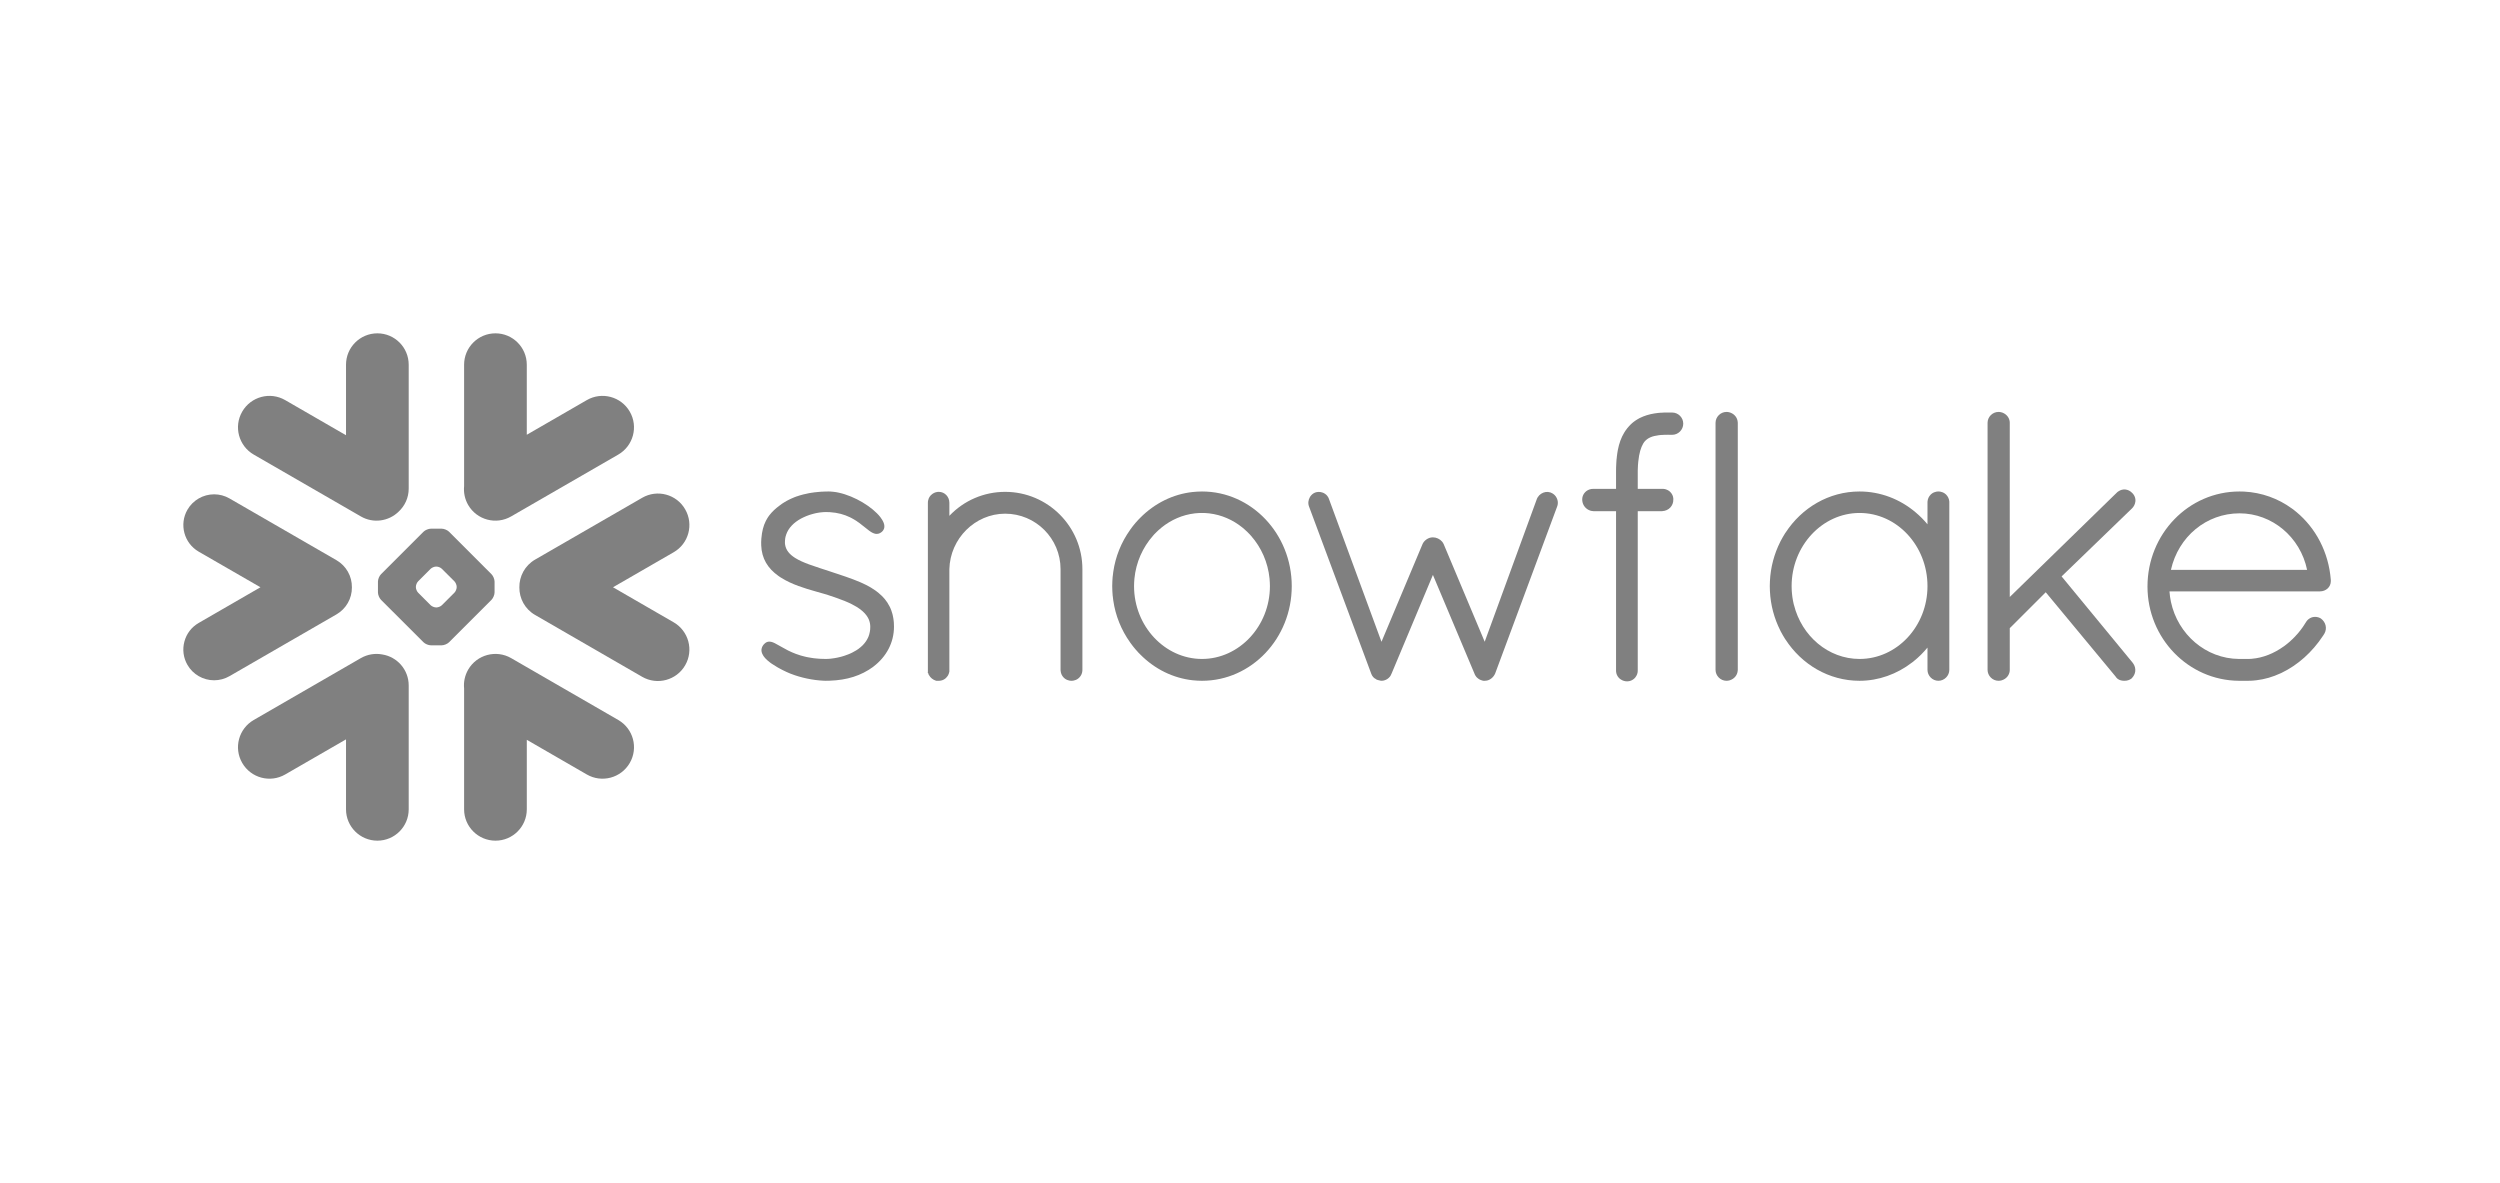 <svg width="150" height="71" viewBox="0 0 150 71" fill="none" xmlns="http://www.w3.org/2000/svg">
<path d="M37.095 43.199L30.669 39.487C29.767 38.968 28.612 39.277 28.09 40.179C27.887 40.535 27.808 40.926 27.846 41.306V48.561C27.846 49.597 28.689 50.44 29.729 50.44C30.765 50.44 31.608 49.597 31.608 48.561V44.389L35.208 46.468C36.11 46.991 37.267 46.679 37.787 45.776C38.309 44.873 38 43.719 37.095 43.199Z" fill="#808080"/>
<path d="M21.114 35.245C21.125 34.574 20.772 33.951 20.192 33.614L13.767 29.905C13.488 29.744 13.168 29.659 12.848 29.659C12.189 29.659 11.576 30.012 11.248 30.581C10.739 31.462 11.043 32.591 11.923 33.1L15.627 35.236L11.923 37.376C11.496 37.622 11.19 38.018 11.064 38.494C10.936 38.97 11.001 39.468 11.248 39.895C11.576 40.464 12.189 40.817 12.845 40.817C13.168 40.817 13.488 40.732 13.767 40.571L20.192 36.861C20.767 36.528 21.12 35.909 21.114 35.245Z" fill="#808080"/>
<path d="M15.225 27.276L21.65 30.985C22.4 31.421 23.324 31.278 23.915 30.701C24.29 30.356 24.522 29.864 24.522 29.317V21.882C24.522 20.843 23.68 20 22.643 20C21.604 20 20.761 20.843 20.761 21.882V26.114L17.112 24.007C16.209 23.485 15.055 23.794 14.533 24.697C14.01 25.599 14.322 26.754 15.225 27.276Z" fill="#808080"/>
<path d="M29.674 35.545C29.674 35.688 29.592 35.885 29.491 35.989L26.944 38.535C26.843 38.637 26.643 38.719 26.501 38.719H25.852C25.71 38.719 25.511 38.637 25.409 38.535L22.86 35.989C22.759 35.885 22.677 35.688 22.677 35.545V34.897C22.677 34.752 22.759 34.555 22.86 34.454L25.409 31.905C25.511 31.803 25.71 31.721 25.852 31.721H26.501C26.643 31.721 26.843 31.803 26.944 31.905L29.491 34.454C29.592 34.555 29.674 34.752 29.674 34.897V35.545ZM27.401 35.234V35.206C27.401 35.102 27.34 34.957 27.267 34.881L26.514 34.131C26.441 34.055 26.296 33.995 26.189 33.995H26.162C26.058 33.995 25.913 34.055 25.836 34.131L25.087 34.881C25.013 34.955 24.953 35.1 24.953 35.206V35.234C24.953 35.34 25.013 35.485 25.087 35.559L25.836 36.311C25.913 36.385 26.058 36.446 26.162 36.446H26.189C26.296 36.446 26.441 36.385 26.514 36.311L27.267 35.559C27.34 35.485 27.401 35.34 27.401 35.234Z" fill="#808080"/>
<path d="M30.669 30.985L37.094 27.276C37.997 26.756 38.309 25.599 37.786 24.697C37.264 23.794 36.109 23.485 35.207 24.007L31.607 26.086V21.882C31.607 20.843 30.764 20 29.728 20C28.688 20 27.846 20.843 27.846 21.882V29.169C27.81 29.547 27.884 29.941 28.089 30.296C28.612 31.199 29.766 31.508 30.669 30.985Z" fill="#808080"/>
<path d="M22.939 39.268C22.512 39.186 22.055 39.255 21.65 39.487L15.225 43.199C14.322 43.719 14.01 44.873 14.533 45.776C15.055 46.681 16.209 46.99 17.112 46.468L20.761 44.362V48.561C20.761 49.597 21.604 50.44 22.643 50.44C23.68 50.44 24.522 49.597 24.522 48.561V41.126C24.522 40.188 23.836 39.411 22.939 39.268Z" fill="#808080"/>
<path d="M41.11 30.559C40.591 29.653 39.434 29.344 38.531 29.867L32.105 33.576C31.49 33.932 31.151 34.583 31.162 35.245C31.156 35.904 31.495 36.547 32.105 36.897L38.531 40.609C39.434 41.129 40.588 40.819 41.11 39.917C41.633 39.014 41.321 37.86 40.418 37.337L36.78 35.236L40.418 33.136C41.324 32.616 41.633 31.462 41.11 30.559Z" fill="#808080"/>
<path d="M139.849 34.873C139.849 35.223 139.556 35.483 139.195 35.483H130.168C130.184 35.696 130.212 35.904 130.255 36.109C130.674 38.065 132.348 39.52 134.337 39.537C134.342 39.537 134.443 39.537 134.599 39.537C134.624 39.537 134.649 39.537 134.673 39.537H134.862C134.903 39.537 134.944 39.537 134.988 39.534C135.026 39.534 135.064 39.531 135.103 39.529C135.105 39.529 135.108 39.529 135.111 39.526C135.77 39.474 136.435 39.208 137.028 38.782C137.028 38.782 137.028 38.782 137.031 38.782C137.061 38.76 137.094 38.735 137.124 38.711C137.13 38.708 137.135 38.702 137.143 38.697C137.168 38.678 137.195 38.656 137.223 38.634C137.234 38.626 137.242 38.617 137.253 38.609C137.275 38.593 137.297 38.574 137.318 38.555C137.332 38.544 137.348 38.53 137.362 38.519C137.379 38.503 137.395 38.486 137.414 38.473C137.431 38.456 137.45 38.44 137.466 38.423C137.48 38.412 137.493 38.399 137.507 38.385C137.529 38.366 137.548 38.347 137.57 38.328C137.581 38.317 137.592 38.303 137.603 38.292C137.625 38.27 137.647 38.248 137.669 38.226C137.679 38.215 137.688 38.207 137.699 38.196C137.72 38.172 137.742 38.147 137.764 38.122C137.775 38.114 137.783 38.103 137.792 38.092C137.816 38.068 137.838 38.043 137.86 38.019C137.868 38.008 137.879 37.997 137.887 37.986C137.909 37.958 137.928 37.934 137.95 37.909C137.961 37.895 137.972 37.882 137.983 37.868C138.002 37.843 138.021 37.822 138.038 37.8C138.054 37.778 138.068 37.759 138.082 37.739C138.095 37.72 138.109 37.704 138.123 37.685C138.144 37.655 138.166 37.625 138.186 37.594C138.194 37.584 138.199 37.575 138.205 37.567C138.259 37.488 138.311 37.406 138.363 37.321C138.363 37.321 138.363 37.318 138.366 37.316C138.377 37.296 138.391 37.28 138.404 37.261C138.41 37.253 138.415 37.244 138.423 37.239C138.432 37.225 138.443 37.217 138.451 37.206C138.459 37.198 138.467 37.19 138.475 37.181C138.486 37.173 138.495 37.165 138.506 37.157C138.514 37.149 138.522 37.14 138.533 37.135C138.547 37.124 138.563 37.113 138.579 37.105C138.59 37.097 138.604 37.088 138.615 37.083C138.629 37.078 138.64 37.072 138.651 37.067C138.661 37.061 138.672 37.058 138.681 37.053C138.697 37.047 138.711 37.045 138.727 37.039C138.735 37.036 138.741 37.034 138.749 37.031C138.801 37.02 138.856 37.012 138.908 37.012C138.965 37.012 139.025 37.02 139.08 37.036C139.083 37.036 139.083 37.036 139.085 37.036C139.107 37.045 139.132 37.05 139.154 37.061C139.159 37.064 139.165 37.064 139.17 37.067C139.195 37.078 139.217 37.088 139.239 37.102L139.25 37.108C139.55 37.326 139.644 37.709 139.46 38.024L139.457 38.027C139.436 38.062 139.414 38.098 139.392 38.131C139.386 38.139 139.381 38.147 139.375 38.155C138.735 39.129 137.865 39.906 136.894 40.371C136.872 40.379 136.853 40.39 136.831 40.401C136.829 40.401 136.823 40.404 136.821 40.404C136.372 40.612 135.89 40.757 135.376 40.817C135.365 40.817 135.354 40.82 135.343 40.82C135.3 40.825 135.256 40.831 135.212 40.833C135.187 40.833 135.163 40.836 135.136 40.839C135.105 40.839 135.073 40.842 135.042 40.844C134.982 40.844 134.922 40.847 134.862 40.847C134.854 40.847 134.627 40.847 134.474 40.847C134.386 40.847 134.337 40.847 134.331 40.847C131.295 40.825 128.849 38.292 128.849 35.19C128.849 32.036 131.311 29.489 134.372 29.489C134.463 29.489 134.553 29.492 134.643 29.495C135.71 29.55 136.695 29.913 137.513 30.51C137.515 30.512 137.518 30.515 137.521 30.515C137.567 30.548 137.611 30.584 137.655 30.616C137.677 30.636 137.701 30.655 137.726 30.674C137.748 30.69 137.77 30.709 137.792 30.726C138.943 31.686 139.72 33.127 139.849 34.796V34.873ZM130.255 34.194H138.426C138.021 32.225 136.328 30.8 134.372 30.8C132.381 30.8 130.701 32.197 130.255 34.194Z" fill="#808080"/>
<path d="M116.771 29.681C116.872 29.782 116.94 29.919 116.957 30.078C116.957 30.099 116.959 30.121 116.959 30.143V40.19C116.959 40.549 116.658 40.847 116.303 40.847C115.947 40.847 115.649 40.549 115.649 40.19V38.855C115.4 39.156 115.127 39.43 114.828 39.668C114.82 39.676 114.812 39.682 114.804 39.69C114.776 39.712 114.746 39.734 114.719 39.753C113.816 40.448 112.719 40.847 111.573 40.847C109.727 40.847 108.102 39.865 107.134 38.377C107.125 38.366 107.115 38.352 107.106 38.341C107.079 38.295 107.052 38.248 107.022 38.199C107.002 38.169 106.986 38.139 106.967 38.109C106.948 38.079 106.931 38.046 106.915 38.013C106.887 37.967 106.86 37.917 106.836 37.871C106.827 37.854 106.822 37.838 106.814 37.822C106.455 37.11 106.234 36.309 106.195 35.458C106.19 35.362 106.187 35.267 106.187 35.168C106.187 35.07 106.19 34.974 106.195 34.878C106.234 34.028 106.455 33.226 106.814 32.512C106.822 32.498 106.827 32.482 106.836 32.465C106.86 32.419 106.887 32.37 106.915 32.323C106.931 32.291 106.948 32.258 106.967 32.228C106.983 32.197 107.002 32.167 107.022 32.137C107.049 32.091 107.079 32.042 107.106 31.995C107.115 31.984 107.125 31.97 107.134 31.959C108.102 30.471 109.727 29.489 111.573 29.489C112.821 29.489 114 29.946 114.938 30.742C115.195 30.958 115.433 31.196 115.649 31.459V30.143C115.649 30.121 115.649 30.099 115.652 30.078C115.668 29.919 115.737 29.782 115.838 29.681C115.838 29.681 115.838 29.681 115.838 29.678C115.849 29.667 115.862 29.659 115.873 29.648C115.876 29.645 115.882 29.64 115.884 29.637C115.893 29.629 115.903 29.623 115.912 29.618C115.92 29.613 115.928 29.604 115.936 29.599C115.942 29.596 115.947 29.593 115.953 29.588C115.966 29.582 115.977 29.574 115.991 29.566C115.994 29.566 115.997 29.563 115.999 29.563C116.016 29.555 116.032 29.547 116.048 29.539C116.048 29.539 116.048 29.539 116.051 29.539C116.09 29.522 116.131 29.511 116.172 29.503C116.174 29.503 116.18 29.5 116.183 29.5C116.199 29.498 116.218 29.495 116.237 29.492C116.259 29.492 116.281 29.489 116.303 29.489C116.327 29.489 116.349 29.492 116.371 29.492C116.39 29.495 116.407 29.498 116.426 29.5C116.429 29.5 116.431 29.503 116.437 29.503C116.478 29.511 116.519 29.522 116.557 29.539H116.56C116.576 29.547 116.593 29.555 116.607 29.563C116.612 29.563 116.615 29.566 116.617 29.566C116.628 29.574 116.642 29.582 116.653 29.588C116.658 29.593 116.667 29.596 116.672 29.599C116.68 29.604 116.689 29.613 116.697 29.618C116.705 29.623 116.713 29.629 116.721 29.637C116.727 29.64 116.73 29.645 116.735 29.648C116.746 29.659 116.76 29.667 116.768 29.678C116.771 29.681 116.771 29.681 116.771 29.681ZM111.573 39.537C113.819 39.537 115.649 37.578 115.649 35.168C115.649 32.747 113.819 30.778 111.573 30.778C109.344 30.778 107.497 32.745 107.497 35.168C107.497 35.245 107.5 35.319 107.503 35.392C107.503 35.425 107.508 35.455 107.508 35.486C107.511 35.529 107.514 35.573 107.519 35.614C107.522 35.65 107.528 35.682 107.53 35.715C107.536 35.754 107.539 35.795 107.544 35.833C107.549 35.863 107.555 35.89 107.558 35.918C107.566 35.961 107.571 36.005 107.58 36.049C107.585 36.071 107.591 36.09 107.593 36.109C107.604 36.161 107.615 36.21 107.626 36.262C107.629 36.273 107.632 36.284 107.637 36.295C108.102 38.166 109.7 39.537 111.573 39.537Z" fill="#808080"/>
<path d="M100.328 24.752H100.15C100.128 24.752 100.103 24.752 100.081 24.754C100.057 24.752 100.035 24.752 100.01 24.752C99.947 24.752 99.885 24.752 99.822 24.754C99.811 24.754 99.797 24.757 99.786 24.757C99.737 24.757 99.688 24.76 99.638 24.765C99.63 24.765 99.619 24.765 99.611 24.765C99.559 24.771 99.51 24.773 99.46 24.779C99.455 24.782 99.45 24.782 99.444 24.782C99.389 24.79 99.337 24.795 99.288 24.803C99.285 24.803 99.283 24.803 99.283 24.803C98.952 24.855 98.654 24.948 98.388 25.08C98.388 25.082 98.385 25.082 98.383 25.082C98.344 25.104 98.303 25.126 98.265 25.148C98.257 25.151 98.251 25.156 98.243 25.162C98.21 25.181 98.178 25.2 98.145 25.222C98.131 25.23 98.12 25.241 98.109 25.249C98.082 25.266 98.057 25.285 98.03 25.304C98.011 25.32 97.992 25.337 97.972 25.351C97.956 25.364 97.94 25.378 97.923 25.392C97.893 25.419 97.866 25.444 97.838 25.471C97.833 25.476 97.828 25.482 97.822 25.487C97.789 25.523 97.756 25.556 97.724 25.591C97.718 25.599 97.713 25.608 97.707 25.613C97.68 25.643 97.652 25.673 97.628 25.703C97.62 25.717 97.609 25.731 97.6 25.744C97.579 25.772 97.559 25.796 97.54 25.824C97.535 25.835 97.529 25.843 97.521 25.851C97.499 25.884 97.477 25.917 97.458 25.95C97.456 25.955 97.453 25.958 97.45 25.963C97.272 26.256 97.146 26.601 97.067 27.016C97.067 27.022 97.067 27.03 97.064 27.036C97.053 27.087 97.045 27.142 97.037 27.197C97.034 27.213 97.031 27.23 97.031 27.246C97.023 27.293 97.018 27.339 97.012 27.388C97.01 27.416 97.007 27.443 97.004 27.473C96.999 27.512 96.993 27.547 96.99 27.588C96.988 27.629 96.985 27.67 96.982 27.714C96.98 27.741 96.98 27.769 96.977 27.799C96.974 27.856 96.971 27.916 96.969 27.977C96.969 27.993 96.966 28.004 96.966 28.018C96.963 28.094 96.963 28.174 96.963 28.25V29.331H95.601C95.516 29.328 95.431 29.344 95.355 29.372C95.109 29.462 94.933 29.694 94.933 29.965C94.933 30.22 95.059 30.436 95.256 30.561C95.355 30.625 95.469 30.663 95.595 30.668H95.601V30.671H96.963V40.212C96.96 40.226 96.963 40.237 96.963 40.251C96.963 40.259 96.963 40.267 96.963 40.275C96.971 40.428 97.034 40.568 97.135 40.675L97.138 40.677C97.152 40.691 97.168 40.705 97.182 40.718C97.185 40.721 97.187 40.721 97.19 40.724C97.201 40.735 97.215 40.743 97.226 40.751C97.231 40.757 97.239 40.762 97.245 40.765C97.25 40.77 97.256 40.773 97.264 40.776C97.371 40.844 97.496 40.882 97.63 40.882C97.652 40.882 97.674 40.88 97.694 40.877C97.822 40.866 97.94 40.811 98.035 40.732L98.038 40.729C98.052 40.718 98.063 40.707 98.074 40.694C98.076 40.691 98.082 40.688 98.085 40.685C98.096 40.675 98.104 40.663 98.112 40.655C98.216 40.529 98.273 40.374 98.265 40.212V30.671H99.731V30.668H99.737C100.125 30.649 100.41 30.345 100.399 29.968C100.399 29.965 100.399 29.965 100.399 29.962C100.402 29.949 100.399 29.935 100.399 29.921C100.399 29.916 100.399 29.91 100.399 29.908C100.388 29.763 100.325 29.631 100.226 29.53C100.226 29.53 100.226 29.53 100.226 29.527C100.224 29.527 100.224 29.527 100.224 29.527C100.21 29.514 100.199 29.503 100.185 29.492C100.18 29.486 100.174 29.484 100.172 29.478C100.161 29.47 100.153 29.465 100.142 29.456C100.133 29.451 100.123 29.443 100.114 29.437C100.109 29.434 100.101 29.429 100.095 29.426C100.081 29.418 100.068 29.41 100.054 29.404C100.051 29.402 100.046 29.399 100.043 29.399C100.027 29.391 100.01 29.383 99.994 29.377C99.991 29.374 99.989 29.374 99.983 29.372C99.967 29.366 99.95 29.361 99.934 29.355C99.928 29.355 99.923 29.352 99.917 29.352C99.901 29.35 99.887 29.344 99.871 29.341C99.863 29.341 99.854 29.341 99.846 29.339C99.835 29.336 99.822 29.336 99.808 29.333C99.797 29.333 99.786 29.333 99.778 29.333C99.77 29.333 99.761 29.331 99.753 29.331C99.745 29.331 99.734 29.331 99.731 29.331H98.265V28.253C98.265 28.245 98.265 28.236 98.265 28.231C98.268 28.176 98.268 28.122 98.271 28.07C98.271 28.056 98.271 28.04 98.273 28.026C98.273 27.979 98.276 27.933 98.279 27.889C98.279 27.881 98.282 27.87 98.282 27.862C98.284 27.81 98.29 27.758 98.295 27.709C98.347 27.175 98.462 26.839 98.582 26.633C98.585 26.628 98.585 26.625 98.588 26.62C98.596 26.606 98.607 26.592 98.615 26.579C98.621 26.568 98.629 26.557 98.637 26.546C98.64 26.54 98.645 26.529 98.651 26.524C98.665 26.505 98.678 26.488 98.695 26.472C98.867 26.278 99.135 26.16 99.523 26.114C99.529 26.114 99.532 26.111 99.54 26.111C99.562 26.108 99.586 26.105 99.608 26.105C99.619 26.103 99.633 26.103 99.644 26.1C99.666 26.1 99.685 26.097 99.707 26.097C99.723 26.097 99.737 26.095 99.756 26.095C99.775 26.092 99.794 26.092 99.813 26.092C99.833 26.092 99.852 26.089 99.871 26.089C99.89 26.089 99.909 26.089 99.928 26.089C99.956 26.089 99.983 26.089 100.01 26.089H100.013C100.035 26.089 100.054 26.086 100.076 26.084C100.101 26.086 100.125 26.089 100.15 26.089H100.328C100.694 26.089 100.995 25.788 100.995 25.419C100.995 25.05 100.694 24.752 100.328 24.752Z" fill="#808080"/>
<path d="M103.856 24.771C103.856 24.771 103.854 24.768 103.851 24.768C103.837 24.762 103.826 24.757 103.81 24.754C103.804 24.752 103.796 24.749 103.788 24.746C103.777 24.743 103.766 24.741 103.755 24.738C103.744 24.735 103.733 24.73 103.725 24.73C103.711 24.727 103.7 24.724 103.687 24.724C103.676 24.721 103.668 24.721 103.657 24.719C103.635 24.716 103.61 24.716 103.588 24.716C103.233 24.716 102.932 25.014 102.932 25.37V40.19C102.932 40.549 103.233 40.847 103.588 40.847C103.61 40.847 103.635 40.847 103.657 40.844C103.659 40.844 103.665 40.841 103.668 40.841C103.687 40.839 103.706 40.836 103.725 40.833C103.728 40.833 103.733 40.83 103.739 40.83C103.755 40.825 103.772 40.822 103.788 40.817C103.791 40.817 103.793 40.817 103.796 40.814C104.048 40.735 104.234 40.521 104.261 40.259C104.264 40.237 104.267 40.215 104.267 40.19V25.37C104.267 25.348 104.264 25.326 104.261 25.304C104.237 25.063 104.078 24.864 103.856 24.771Z" fill="#808080"/>
<path d="M53.631 37.359C53.625 37.321 53.625 37.285 53.62 37.25C53.617 37.222 53.614 37.198 53.611 37.173C53.606 37.143 53.603 37.116 53.598 37.086C53.592 37.058 53.587 37.031 53.581 37.001C53.579 36.979 53.573 36.954 53.568 36.932C53.559 36.9 53.554 36.87 53.546 36.837C53.54 36.82 53.535 36.801 53.529 36.785C53.521 36.749 53.51 36.716 53.497 36.684C53.494 36.67 53.488 36.656 53.486 36.645C53.472 36.607 53.458 36.571 53.442 36.533C53.439 36.528 53.436 36.52 53.434 36.511C53.414 36.473 53.398 36.432 53.379 36.394C53.376 36.391 53.376 36.388 53.373 36.385C53.218 36.071 52.996 35.808 52.725 35.587C52.725 35.584 52.725 35.584 52.722 35.584C52.684 35.554 52.646 35.521 52.605 35.491C52.605 35.491 52.602 35.488 52.599 35.486C52.597 35.486 52.594 35.483 52.591 35.48C52.566 35.464 52.542 35.444 52.52 35.428C52.184 35.19 51.812 35.001 51.27 34.793C51.262 34.791 51.254 34.788 51.245 34.785C51.237 34.78 51.226 34.777 51.218 34.772C50.912 34.657 50.594 34.547 50.269 34.441C50.269 34.441 50.269 34.441 50.266 34.441C50.266 34.441 50.263 34.441 50.263 34.438C50.258 34.438 50.252 34.435 50.244 34.432C50.214 34.421 50.181 34.41 50.137 34.397C50.116 34.391 50.099 34.386 50.083 34.38C49.973 34.342 49.861 34.306 49.749 34.268C49.67 34.241 49.585 34.214 49.484 34.181C49.456 34.172 49.391 34.151 49.336 34.134C49.333 34.134 49.333 34.131 49.331 34.131C49.298 34.12 49.265 34.109 49.229 34.099C48.956 34.011 48.731 33.934 48.54 33.863C48.228 33.748 47.944 33.625 47.711 33.478C47.706 33.475 47.7 33.472 47.697 33.469C47.38 33.267 47.161 33.018 47.109 32.693L47.107 32.69C47.104 32.668 47.101 32.643 47.101 32.621C47.098 32.616 47.098 32.613 47.098 32.611C47.096 32.583 47.096 32.559 47.096 32.531C47.096 32.493 47.098 32.455 47.101 32.419C47.101 32.408 47.101 32.4 47.104 32.392C47.107 32.362 47.109 32.334 47.112 32.307C47.115 32.299 47.115 32.291 47.117 32.282C47.123 32.252 47.129 32.225 47.134 32.195C47.137 32.192 47.137 32.187 47.139 32.181C47.148 32.148 47.156 32.118 47.167 32.088C47.167 32.085 47.167 32.085 47.167 32.085C47.309 31.661 47.645 31.347 48.042 31.125C48.069 31.111 48.097 31.098 48.121 31.084C48.149 31.07 48.173 31.057 48.198 31.046C48.239 31.027 48.28 31.008 48.321 30.991C48.346 30.98 48.368 30.969 48.392 30.961C48.436 30.945 48.48 30.928 48.523 30.912C48.545 30.904 48.57 30.895 48.595 30.887C48.638 30.873 48.679 30.86 48.723 30.849C48.751 30.841 48.775 30.832 48.803 30.827C48.844 30.816 48.885 30.808 48.923 30.797C48.95 30.791 48.978 30.786 49.005 30.78C49.049 30.772 49.09 30.764 49.128 30.759C49.153 30.756 49.175 30.753 49.199 30.748C49.246 30.742 49.295 30.737 49.344 30.734C49.355 30.731 49.366 30.731 49.38 30.729C49.44 30.726 49.5 30.723 49.557 30.723C49.626 30.723 49.694 30.726 49.76 30.729C49.771 30.729 49.782 30.729 49.79 30.729C50.274 30.759 50.665 30.876 50.988 31.032C51.013 31.043 51.037 31.057 51.062 31.068C51.076 31.076 51.089 31.084 51.103 31.09C51.133 31.106 51.163 31.122 51.196 31.142C51.202 31.144 51.207 31.147 51.212 31.15C51.245 31.169 51.278 31.191 51.311 31.21C51.314 31.213 51.316 31.213 51.316 31.213C51.352 31.235 51.388 31.259 51.423 31.281C51.423 31.284 51.426 31.284 51.426 31.287C51.461 31.308 51.494 31.33 51.527 31.355C51.541 31.366 51.552 31.374 51.565 31.382C51.642 31.44 51.762 31.533 51.872 31.623C51.885 31.631 51.896 31.639 51.904 31.648C51.987 31.716 52.063 31.776 52.137 31.831C52.151 31.842 52.162 31.85 52.17 31.855C52.173 31.858 52.175 31.861 52.178 31.861C52.186 31.866 52.194 31.872 52.203 31.877C52.222 31.891 52.244 31.905 52.263 31.919C52.271 31.924 52.279 31.927 52.288 31.932C52.307 31.943 52.326 31.954 52.345 31.965C52.353 31.968 52.359 31.97 52.367 31.973C52.389 31.984 52.408 31.992 52.43 32.001C52.435 32.003 52.438 32.003 52.443 32.006C52.468 32.014 52.493 32.022 52.517 32.025C52.517 32.025 52.517 32.025 52.52 32.028C52.575 32.036 52.627 32.039 52.681 32.025C52.687 32.025 52.692 32.022 52.698 32.022C52.712 32.02 52.728 32.014 52.742 32.011C52.747 32.009 52.75 32.006 52.755 32.003C52.761 32.003 52.766 32.001 52.772 31.998C52.794 31.987 52.815 31.976 52.837 31.962C52.843 31.962 52.846 31.959 52.848 31.957C52.873 31.94 52.895 31.924 52.917 31.905C52.919 31.902 52.919 31.902 52.919 31.902C52.938 31.886 52.955 31.866 52.971 31.847C52.982 31.834 52.993 31.817 53.001 31.801C53.004 31.798 53.007 31.795 53.007 31.793C53.122 31.601 53.056 31.349 52.854 31.076C52.851 31.07 52.848 31.065 52.843 31.059C52.835 31.049 52.829 31.04 52.821 31.029C52.356 30.428 51.297 29.768 50.315 29.558C50.31 29.558 50.304 29.558 50.299 29.555C50.258 29.547 50.214 29.539 50.173 29.53C50.162 29.53 50.148 29.528 50.137 29.525C50.102 29.52 50.066 29.514 50.031 29.511C50.017 29.509 50.003 29.506 49.99 29.506C49.957 29.503 49.921 29.5 49.889 29.498C49.875 29.495 49.861 29.495 49.85 29.492C49.804 29.492 49.76 29.489 49.716 29.489C49.645 29.489 49.574 29.489 49.506 29.492C49.467 29.492 49.429 29.495 49.388 29.498C49.361 29.5 49.328 29.5 49.3 29.5C49.246 29.506 49.194 29.509 49.142 29.514C49.128 29.514 49.112 29.514 49.098 29.517C49.038 29.522 48.978 29.528 48.92 29.536C48.912 29.536 48.907 29.536 48.901 29.536C48.838 29.544 48.778 29.552 48.718 29.563C48.715 29.563 48.709 29.563 48.707 29.563C48.647 29.572 48.586 29.582 48.529 29.593C48.526 29.593 48.523 29.596 48.518 29.596C48.395 29.618 48.275 29.645 48.16 29.675C48.157 29.675 48.157 29.678 48.157 29.678C48.099 29.692 48.042 29.708 47.985 29.725C47.93 29.741 47.878 29.76 47.829 29.777C47.823 29.777 47.821 29.779 47.815 29.779C47.766 29.799 47.717 29.815 47.667 29.834C47.662 29.837 47.656 29.84 47.654 29.84C47.604 29.859 47.561 29.878 47.514 29.9C47.509 29.902 47.501 29.902 47.495 29.908C47.454 29.924 47.41 29.946 47.372 29.965C47.361 29.971 47.353 29.974 47.345 29.979C47.303 29.998 47.265 30.017 47.227 30.039C47.216 30.045 47.208 30.05 47.197 30.056C47.161 30.075 47.126 30.097 47.09 30.119C47.079 30.124 47.068 30.13 47.057 30.138C47.011 30.165 46.967 30.195 46.923 30.223C46.871 30.261 46.819 30.296 46.773 30.335C46.767 30.335 46.765 30.337 46.765 30.34C46.532 30.512 46.332 30.696 46.168 30.909C46.163 30.917 46.155 30.925 46.149 30.934C46.13 30.964 46.108 30.991 46.089 31.018C46.075 31.04 46.062 31.062 46.048 31.084C46.037 31.101 46.026 31.117 46.018 31.133C45.996 31.169 45.977 31.204 45.958 31.243C45.955 31.248 45.952 31.251 45.95 31.256C45.802 31.549 45.717 31.886 45.684 32.293C45.684 32.299 45.684 32.304 45.681 32.31C45.679 32.381 45.673 32.452 45.67 32.529C45.67 32.586 45.67 32.643 45.673 32.701C45.673 32.709 45.673 32.717 45.673 32.725C45.703 33.508 46.059 34.096 46.702 34.553C46.707 34.555 46.713 34.561 46.718 34.564C46.745 34.583 46.773 34.602 46.8 34.621C46.819 34.635 46.841 34.646 46.86 34.659C46.866 34.665 46.874 34.668 46.88 34.67C47.514 35.072 48.291 35.302 48.939 35.486C49.257 35.578 49.541 35.658 49.626 35.682C49.645 35.688 49.664 35.693 49.681 35.702C50.069 35.83 50.367 35.934 50.613 36.033C50.633 36.038 50.649 36.046 50.668 36.052C50.674 36.054 50.682 36.057 50.69 36.063C50.83 36.12 50.966 36.18 51.098 36.246C51.207 36.301 51.308 36.358 51.409 36.418C51.669 36.58 51.869 36.755 52.003 36.946C52.008 36.952 52.011 36.957 52.014 36.963C52.028 36.979 52.039 36.995 52.047 37.015C52.055 37.026 52.06 37.034 52.066 37.045C52.074 37.058 52.082 37.072 52.088 37.086C52.096 37.099 52.102 37.116 52.11 37.13C52.115 37.14 52.121 37.151 52.126 37.162C52.132 37.179 52.14 37.195 52.145 37.214C52.148 37.222 52.154 37.233 52.156 37.244C52.162 37.264 52.167 37.283 52.173 37.302C52.175 37.31 52.178 37.318 52.181 37.329C52.186 37.348 52.192 37.37 52.194 37.389C52.197 37.398 52.2 37.408 52.2 37.417C52.203 37.439 52.205 37.461 52.208 37.482C52.211 37.49 52.211 37.499 52.211 37.507C52.214 37.54 52.216 37.57 52.216 37.603C52.216 37.652 52.214 37.698 52.211 37.745C52.211 37.759 52.208 37.772 52.208 37.786C52.205 37.822 52.2 37.857 52.192 37.893C52.192 37.904 52.189 37.914 52.186 37.925C52.17 38.021 52.142 38.111 52.107 38.202C52.104 38.205 52.104 38.207 52.104 38.21C52.085 38.251 52.066 38.295 52.044 38.333C52.041 38.339 52.041 38.341 52.039 38.344C51.992 38.431 51.937 38.516 51.869 38.596C51.836 38.637 51.801 38.675 51.765 38.713C51.762 38.713 51.762 38.713 51.762 38.716C51.688 38.79 51.606 38.858 51.522 38.921C51.519 38.924 51.516 38.924 51.516 38.927C51.475 38.954 51.434 38.984 51.393 39.009C51.388 39.014 51.382 39.017 51.377 39.02C51.306 39.063 51.229 39.107 51.152 39.145C51.125 39.159 51.098 39.173 51.068 39.187C51.037 39.2 51.005 39.217 50.972 39.23C50.944 39.241 50.92 39.252 50.892 39.263C50.819 39.291 50.747 39.318 50.674 39.342C50.663 39.345 50.652 39.348 50.641 39.353C50.597 39.367 50.553 39.378 50.51 39.392C50.498 39.394 50.485 39.4 50.474 39.403C50.329 39.441 50.187 39.471 50.053 39.493C50.05 39.493 50.047 39.493 50.044 39.493C49.976 39.504 49.91 39.512 49.847 39.52C49.823 39.523 49.801 39.526 49.776 39.526C49.755 39.529 49.733 39.529 49.708 39.531C49.656 39.534 49.601 39.537 49.552 39.537C49.451 39.537 49.352 39.534 49.257 39.529C49.218 39.529 49.18 39.526 49.142 39.523C49.09 39.517 49.035 39.515 48.986 39.509C48.939 39.507 48.89 39.501 48.846 39.496C48.805 39.49 48.767 39.485 48.729 39.479C48.644 39.465 48.565 39.455 48.485 39.438C48.45 39.43 48.411 39.425 48.376 39.416C48.335 39.405 48.294 39.397 48.253 39.386C48.206 39.375 48.163 39.364 48.119 39.351C48.089 39.342 48.056 39.334 48.028 39.326C47.955 39.304 47.881 39.279 47.81 39.252C47.793 39.247 47.777 39.241 47.76 39.236C47.602 39.176 47.446 39.11 47.293 39.033C47.287 39.031 47.279 39.025 47.271 39.022C47.172 38.973 47.005 38.88 46.847 38.79C46.833 38.782 46.817 38.773 46.803 38.765C46.691 38.7 46.595 38.645 46.505 38.601C46.497 38.596 46.491 38.593 46.486 38.59C46.48 38.587 46.475 38.585 46.472 38.585C46.447 38.574 46.428 38.563 46.406 38.555C46.398 38.552 46.393 38.549 46.387 38.546C46.33 38.525 46.278 38.508 46.226 38.503C46.209 38.5 46.193 38.5 46.176 38.5C46.171 38.497 46.166 38.497 46.16 38.497C46.056 38.497 45.966 38.533 45.881 38.612C45.862 38.629 45.846 38.645 45.829 38.664C45.826 38.669 45.821 38.675 45.815 38.681C45.804 38.694 45.796 38.705 45.788 38.716C45.783 38.724 45.777 38.732 45.774 38.738C45.766 38.749 45.758 38.76 45.752 38.771C45.747 38.779 45.744 38.787 45.742 38.795C45.736 38.806 45.731 38.817 45.725 38.828C45.722 38.836 45.72 38.842 45.717 38.85C45.712 38.864 45.709 38.875 45.706 38.886C45.703 38.894 45.701 38.899 45.701 38.907C45.698 38.921 45.695 38.935 45.692 38.949C45.692 38.954 45.69 38.959 45.69 38.965C45.687 38.984 45.687 39.001 45.687 39.017C45.687 39.02 45.687 39.022 45.687 39.025C45.687 39.047 45.69 39.066 45.695 39.088C45.695 39.091 45.695 39.096 45.695 39.099C45.701 39.115 45.703 39.135 45.709 39.151C45.712 39.159 45.714 39.167 45.717 39.176C45.722 39.189 45.725 39.206 45.733 39.219C45.736 39.228 45.739 39.233 45.742 39.239C45.777 39.321 45.835 39.405 45.908 39.487C45.988 39.575 46.089 39.663 46.207 39.753C46.209 39.753 46.209 39.753 46.209 39.755C46.242 39.777 46.275 39.802 46.311 39.827C46.319 39.832 46.324 39.838 46.332 39.84C46.428 39.906 46.529 39.969 46.644 40.035C46.672 40.051 46.699 40.067 46.726 40.081C46.754 40.097 46.781 40.111 46.808 40.125C46.841 40.144 46.88 40.163 46.915 40.182C46.94 40.193 46.962 40.207 46.986 40.218C47.041 40.245 47.098 40.273 47.156 40.3C47.164 40.305 47.169 40.308 47.178 40.311C47.241 40.341 47.303 40.368 47.366 40.393C47.394 40.404 47.418 40.415 47.446 40.426C47.451 40.428 47.457 40.431 47.462 40.431C48.048 40.661 48.77 40.814 49.407 40.842C49.454 40.844 49.503 40.847 49.549 40.847H49.552C49.574 40.847 49.593 40.847 49.615 40.844C49.664 40.844 49.713 40.844 49.763 40.844C49.768 40.844 49.774 40.844 49.779 40.842C50.816 40.809 51.667 40.541 52.391 40.01C52.391 40.007 52.391 40.007 52.391 40.007C53.196 39.4 53.639 38.544 53.639 37.6C53.639 37.54 53.636 37.48 53.633 37.422C53.633 37.4 53.631 37.378 53.631 37.359Z" fill="#808080"/>
<path d="M60.318 29.511C60.316 29.511 60.313 29.511 60.31 29.511C59.035 29.511 57.832 30.031 56.962 30.95V30.168C56.962 29.806 56.683 29.511 56.33 29.511C56.305 29.511 56.283 29.514 56.261 29.514C56.106 29.53 55.969 29.599 55.868 29.7C55.865 29.7 55.865 29.7 55.862 29.703C55.854 29.713 55.843 29.724 55.835 29.735C55.829 29.738 55.824 29.744 55.821 29.749C55.813 29.757 55.807 29.765 55.802 29.774C55.797 29.782 55.791 29.79 55.783 29.798C55.78 29.804 55.777 29.809 55.775 29.815C55.766 29.828 55.758 29.842 55.75 29.853C55.75 29.856 55.75 29.858 55.747 29.861C55.739 29.878 55.731 29.894 55.723 29.91C55.709 29.951 55.695 29.992 55.687 30.034C55.687 30.036 55.687 30.039 55.684 30.039C55.682 30.061 55.679 30.08 55.676 30.099C55.676 30.121 55.673 30.143 55.673 30.168V40.327L55.665 40.371L55.698 40.398C55.698 40.412 55.701 40.431 55.709 40.45C55.709 40.453 55.712 40.458 55.712 40.461C55.717 40.475 55.725 40.491 55.739 40.505C55.824 40.666 55.98 40.789 56.163 40.844L56.177 40.847H56.33C56.355 40.847 56.379 40.847 56.404 40.844C56.42 40.841 56.437 40.836 56.453 40.833C56.461 40.833 56.467 40.833 56.475 40.83C56.497 40.825 56.519 40.819 56.541 40.811C56.541 40.811 56.541 40.811 56.543 40.811C56.658 40.77 56.757 40.699 56.822 40.603C56.825 40.6 56.828 40.598 56.831 40.595C56.874 40.548 56.899 40.499 56.923 40.431C56.926 40.423 56.929 40.417 56.929 40.412C56.932 40.409 56.932 40.409 56.932 40.406C56.943 40.373 56.951 40.341 56.959 40.308L56.962 40.297V34.148C57.006 32.315 58.505 30.824 60.304 30.821C60.307 30.821 60.307 30.821 60.31 30.821C62.143 30.821 63.633 32.312 63.633 34.145V40.19C63.633 40.215 63.636 40.237 63.639 40.259C63.653 40.417 63.721 40.554 63.822 40.655C63.822 40.655 63.825 40.655 63.825 40.658C63.836 40.669 63.847 40.677 63.858 40.688C63.863 40.694 63.866 40.696 63.871 40.699C63.88 40.707 63.888 40.713 63.896 40.718C63.904 40.726 63.913 40.732 63.921 40.737C63.929 40.74 63.934 40.743 63.94 40.748C63.951 40.756 63.965 40.762 63.975 40.77C63.978 40.77 63.981 40.773 63.986 40.773C64 40.781 64.016 40.789 64.033 40.797H64.036C64.074 40.814 64.115 40.825 64.156 40.833C64.162 40.833 64.164 40.836 64.167 40.836C64.186 40.839 64.203 40.841 64.222 40.844C64.244 40.847 64.265 40.847 64.29 40.847C64.312 40.847 64.334 40.847 64.356 40.844C64.375 40.841 64.394 40.839 64.41 40.836C64.413 40.836 64.419 40.833 64.421 40.833C64.465 40.825 64.503 40.814 64.544 40.797C64.561 40.789 64.577 40.781 64.594 40.773C64.596 40.773 64.599 40.77 64.602 40.77C64.616 40.762 64.626 40.756 64.64 40.748C64.646 40.743 64.651 40.74 64.657 40.737C64.665 40.732 64.673 40.726 64.681 40.718C64.689 40.713 64.7 40.707 64.709 40.699C64.711 40.696 64.717 40.694 64.719 40.688C64.731 40.677 64.744 40.669 64.755 40.658C64.755 40.655 64.755 40.655 64.755 40.655C64.859 40.554 64.927 40.417 64.941 40.259C64.944 40.237 64.944 40.215 64.944 40.19V34.145C64.944 31.593 62.87 29.517 60.318 29.511Z" fill="#808080"/>
<path d="M72.119 29.489C75.09 29.489 77.505 32.036 77.505 35.168C77.505 38.3 75.09 40.847 72.119 40.847C72.026 40.847 71.936 40.844 71.845 40.839C71.832 40.839 71.821 40.839 71.807 40.836C71.728 40.833 71.648 40.825 71.572 40.817C71.569 40.817 71.566 40.817 71.564 40.817C70.39 40.688 69.293 40.152 68.421 39.274C68.385 39.239 68.347 39.203 68.314 39.165C68.311 39.165 68.311 39.162 68.308 39.162C68.289 39.143 68.273 39.121 68.254 39.099C68.213 39.055 68.172 39.009 68.131 38.962C68.098 38.927 68.068 38.886 68.035 38.847C68.013 38.817 67.988 38.787 67.964 38.757C67.915 38.697 67.868 38.634 67.824 38.571C67.819 38.563 67.813 38.555 67.808 38.546C67.274 37.8 66.927 36.938 66.796 36.024C66.782 35.94 66.774 35.855 66.766 35.77C66.763 35.762 66.763 35.751 66.76 35.74C66.752 35.66 66.746 35.584 66.744 35.505C66.741 35.488 66.741 35.472 66.741 35.453C66.736 35.36 66.733 35.264 66.733 35.168C66.733 35.072 66.736 34.977 66.741 34.884C66.741 34.864 66.741 34.848 66.744 34.832C66.746 34.752 66.752 34.673 66.76 34.596C66.763 34.586 66.763 34.575 66.766 34.566C66.774 34.482 66.782 34.397 66.796 34.312C66.927 33.398 67.274 32.537 67.808 31.79C67.811 31.782 67.816 31.773 67.822 31.768C67.868 31.702 67.915 31.639 67.964 31.576C67.986 31.549 68.01 31.522 68.032 31.492C68.065 31.451 68.098 31.412 68.131 31.371C68.169 31.328 68.207 31.287 68.248 31.243C68.267 31.221 68.289 31.196 68.308 31.174C68.311 31.174 68.311 31.172 68.314 31.172C68.344 31.136 68.379 31.103 68.412 31.07C69.285 30.19 70.385 29.648 71.564 29.52C71.566 29.52 71.569 29.52 71.572 29.52C71.648 29.511 71.728 29.506 71.807 29.5C71.821 29.5 71.832 29.498 71.845 29.498C71.936 29.492 72.026 29.489 72.119 29.489ZM76.173 34.722C76.173 34.719 76.173 34.719 76.173 34.717C76.077 33.732 75.672 32.843 75.068 32.156C75.04 32.126 75.016 32.096 74.988 32.066C74.972 32.05 74.956 32.033 74.939 32.017C74.906 31.984 74.876 31.951 74.843 31.919C74.813 31.888 74.78 31.861 74.75 31.834C74.731 31.817 74.715 31.798 74.696 31.782C74.646 31.738 74.597 31.697 74.548 31.656C74.548 31.656 74.545 31.656 74.545 31.653C73.974 31.191 73.287 30.887 72.548 30.802C72.54 30.802 72.535 30.8 72.529 30.8C72.472 30.791 72.417 30.789 72.36 30.786C72.346 30.783 72.335 30.783 72.324 30.783C72.256 30.778 72.187 30.778 72.119 30.778C72.05 30.778 71.982 30.778 71.914 30.783C71.903 30.783 71.892 30.783 71.878 30.786C71.821 30.789 71.766 30.791 71.709 30.8C71.703 30.8 71.698 30.802 71.689 30.802C70.951 30.887 70.264 31.191 69.692 31.653C69.692 31.656 69.69 31.656 69.69 31.656C69.641 31.697 69.591 31.738 69.542 31.782C69.523 31.798 69.507 31.814 69.487 31.831C69.457 31.861 69.424 31.888 69.394 31.919C69.364 31.949 69.334 31.981 69.301 32.014C69.285 32.031 69.269 32.047 69.249 32.066C69.225 32.093 69.2 32.124 69.173 32.154C68.568 32.84 68.161 33.732 68.065 34.717C68.065 34.719 68.065 34.719 68.065 34.722C68.059 34.785 68.054 34.848 68.051 34.914C68.051 34.925 68.049 34.936 68.049 34.947C68.046 35.02 68.043 35.094 68.043 35.168C68.043 37.573 69.892 39.537 72.119 39.537C74.346 39.537 76.195 37.573 76.195 35.168C76.195 35.094 76.192 35.02 76.189 34.947C76.189 34.936 76.186 34.925 76.186 34.914C76.184 34.848 76.178 34.785 76.173 34.722Z" fill="#808080"/>
<path d="M93.336 29.771C93.33 29.765 93.328 29.76 93.322 29.754C93.256 29.672 93.169 29.607 93.07 29.566C93.07 29.566 93.07 29.566 93.068 29.566C93.057 29.558 93.043 29.555 93.032 29.549C93.027 29.549 93.021 29.547 93.013 29.544C92.925 29.514 92.83 29.508 92.737 29.522H92.734C92.545 29.552 92.365 29.667 92.263 29.837C92.263 29.837 92.263 29.837 92.261 29.837C92.247 29.864 92.231 29.891 92.22 29.919L92.217 29.921V29.924L89.082 38.505L86.62 32.646C86.596 32.591 86.563 32.542 86.524 32.495C86.39 32.339 86.185 32.241 85.975 32.241C85.942 32.241 85.912 32.241 85.879 32.249C85.876 32.249 85.873 32.249 85.868 32.249C85.649 32.287 85.444 32.441 85.351 32.646C85.351 32.648 85.351 32.648 85.351 32.648L82.889 38.508L79.732 29.924C79.721 29.894 79.71 29.869 79.697 29.842C79.694 29.839 79.694 29.839 79.691 29.837C79.631 29.724 79.535 29.637 79.421 29.582C79.421 29.582 79.418 29.582 79.418 29.579C79.36 29.555 79.3 29.536 79.237 29.525C79.232 29.525 79.229 29.525 79.224 29.522C79.194 29.519 79.161 29.516 79.131 29.516H79.128C79.12 29.516 79.114 29.516 79.109 29.516C79.095 29.516 79.081 29.516 79.068 29.519C79.059 29.519 79.049 29.522 79.04 29.522C79.027 29.525 79.016 29.525 79.005 29.527C78.996 29.53 78.988 29.53 78.98 29.533C78.966 29.536 78.953 29.538 78.939 29.544C78.934 29.547 78.928 29.547 78.923 29.549C78.909 29.555 78.895 29.558 78.882 29.566C78.882 29.566 78.882 29.566 78.879 29.566C78.767 29.615 78.677 29.7 78.611 29.798C78.608 29.804 78.605 29.806 78.603 29.812C78.6 29.817 78.597 29.823 78.594 29.828C78.545 29.91 78.515 30.006 78.504 30.102C78.493 30.203 78.507 30.31 78.548 30.408L82.279 40.434C82.279 40.434 82.279 40.434 82.279 40.436C82.339 40.584 82.427 40.685 82.547 40.74C82.55 40.743 82.555 40.745 82.558 40.748C82.561 40.751 82.564 40.754 82.569 40.756C82.569 40.759 82.572 40.759 82.575 40.762C82.58 40.765 82.583 40.767 82.588 40.773C82.591 40.773 82.591 40.773 82.594 40.773C82.615 40.786 82.643 40.797 82.678 40.8C82.681 40.8 82.684 40.803 82.687 40.803C82.698 40.806 82.709 40.811 82.719 40.814C82.725 40.814 82.73 40.816 82.736 40.816C82.804 40.838 82.848 40.847 82.903 40.847C82.933 40.847 82.96 40.844 82.99 40.838C83.012 40.836 83.037 40.83 83.059 40.822C83.064 40.819 83.07 40.819 83.075 40.816C83.097 40.811 83.119 40.803 83.141 40.792C83.149 40.789 83.157 40.786 83.165 40.781C83.179 40.773 83.195 40.765 83.212 40.756C83.223 40.748 83.237 40.74 83.25 40.732C83.258 40.726 83.266 40.718 83.275 40.713C83.294 40.699 83.31 40.685 83.329 40.669C83.332 40.666 83.335 40.663 83.338 40.658C83.357 40.639 83.376 40.62 83.395 40.598C83.395 40.595 83.398 40.592 83.401 40.59C83.417 40.568 83.433 40.543 83.447 40.518C83.461 40.491 83.474 40.461 83.485 40.431L83.488 40.423L83.496 40.412L83.504 40.393L85.975 34.495L88.467 40.414C88.486 40.475 88.516 40.529 88.557 40.581C88.562 40.59 88.568 40.595 88.573 40.603C88.587 40.62 88.601 40.636 88.617 40.652C88.625 40.658 88.633 40.666 88.642 40.672C88.655 40.685 88.672 40.699 88.688 40.713C88.696 40.718 88.702 40.724 88.71 40.726C88.729 40.74 88.748 40.754 88.767 40.765C88.773 40.767 88.778 40.77 88.784 40.773C88.806 40.784 88.825 40.795 88.85 40.803C88.855 40.806 88.861 40.808 88.869 40.808C88.888 40.816 88.907 40.825 88.929 40.83C88.956 40.836 88.984 40.841 89.008 40.847H89.09C89.123 40.847 89.153 40.844 89.183 40.838C89.192 40.838 89.197 40.838 89.205 40.836C89.233 40.83 89.257 40.825 89.282 40.816C89.29 40.814 89.296 40.811 89.301 40.808C89.328 40.8 89.356 40.786 89.38 40.773C89.383 40.773 89.386 40.77 89.388 40.77C89.418 40.751 89.449 40.732 89.473 40.713C89.583 40.63 89.662 40.524 89.717 40.393V40.39L93.423 30.408C93.508 30.203 93.475 29.979 93.358 29.804C93.352 29.793 93.344 29.782 93.336 29.771Z" fill="#808080"/>
<path d="M128.122 29.954C128.122 29.943 128.119 29.93 128.117 29.919C128.117 29.911 128.114 29.902 128.111 29.894C128.108 29.881 128.106 29.867 128.103 29.856C128.1 29.848 128.097 29.839 128.095 29.834C128.092 29.818 128.086 29.804 128.078 29.79C128.078 29.785 128.076 29.782 128.073 29.776C128.065 29.757 128.056 29.741 128.045 29.724C128.045 29.722 128.045 29.722 128.045 29.722C128.013 29.664 127.972 29.615 127.925 29.571C127.922 29.569 127.922 29.569 127.922 29.569C127.92 29.566 127.92 29.566 127.92 29.566C127.687 29.333 127.359 29.303 127.102 29.484C127.093 29.489 127.088 29.495 127.08 29.497C127.069 29.506 127.058 29.514 127.047 29.522C127.031 29.538 127.014 29.552 126.998 29.569C126.998 29.569 126.995 29.569 126.995 29.571L120.586 35.819V25.37C120.586 25.348 120.586 25.326 120.583 25.304C120.559 25.063 120.397 24.864 120.178 24.771C120.176 24.771 120.176 24.768 120.173 24.768C120.159 24.762 120.145 24.757 120.132 24.754C120.126 24.752 120.118 24.749 120.11 24.746C120.099 24.743 120.088 24.741 120.074 24.738C120.066 24.735 120.055 24.732 120.044 24.73C120.033 24.727 120.02 24.724 120.009 24.724C119.998 24.721 119.99 24.721 119.979 24.719C119.954 24.716 119.932 24.716 119.91 24.716C119.552 24.716 119.254 25.014 119.254 25.37V40.19C119.254 40.549 119.552 40.847 119.91 40.847C119.932 40.847 119.957 40.847 119.979 40.844C119.981 40.844 119.984 40.841 119.99 40.841C120.009 40.839 120.028 40.839 120.044 40.833C120.05 40.833 120.055 40.83 120.061 40.83C120.077 40.825 120.093 40.822 120.11 40.817C120.113 40.817 120.115 40.814 120.118 40.814C120.37 40.735 120.556 40.519 120.583 40.259C120.586 40.237 120.586 40.215 120.586 40.19V37.69L122.744 35.535L126.938 40.595C126.965 40.639 126.995 40.677 127.033 40.707C127.042 40.715 127.047 40.721 127.055 40.727C127.066 40.735 127.077 40.743 127.088 40.748C127.102 40.759 127.115 40.765 127.129 40.773C127.135 40.776 127.143 40.781 127.148 40.784C127.167 40.792 127.184 40.798 127.203 40.806C127.208 40.809 127.214 40.809 127.217 40.811C127.238 40.817 127.258 40.822 127.279 40.828C127.282 40.828 127.288 40.83 127.293 40.83C127.315 40.836 127.334 40.839 127.359 40.841C127.364 40.841 127.37 40.841 127.375 40.844C127.403 40.844 127.43 40.847 127.46 40.847C127.504 40.847 127.545 40.844 127.583 40.839C127.586 40.839 127.586 40.839 127.586 40.839C127.662 40.828 127.734 40.803 127.799 40.77C127.802 40.77 127.802 40.767 127.802 40.767C127.832 40.751 127.862 40.732 127.892 40.71L127.9 40.702C128.149 40.453 128.188 40.114 128.007 39.832C127.991 39.807 127.974 39.783 127.955 39.758L123.696 34.585L127.925 30.499C128.037 30.384 128.106 30.244 128.122 30.094C128.122 30.091 128.122 30.088 128.125 30.086C128.125 30.072 128.125 30.055 128.125 30.042C128.125 30.034 128.127 30.025 128.127 30.02C128.127 30.015 128.127 30.012 128.127 30.009C128.127 29.998 128.125 29.99 128.125 29.979C128.125 29.971 128.122 29.962 128.122 29.954Z" fill="#808080"/>
</svg>
